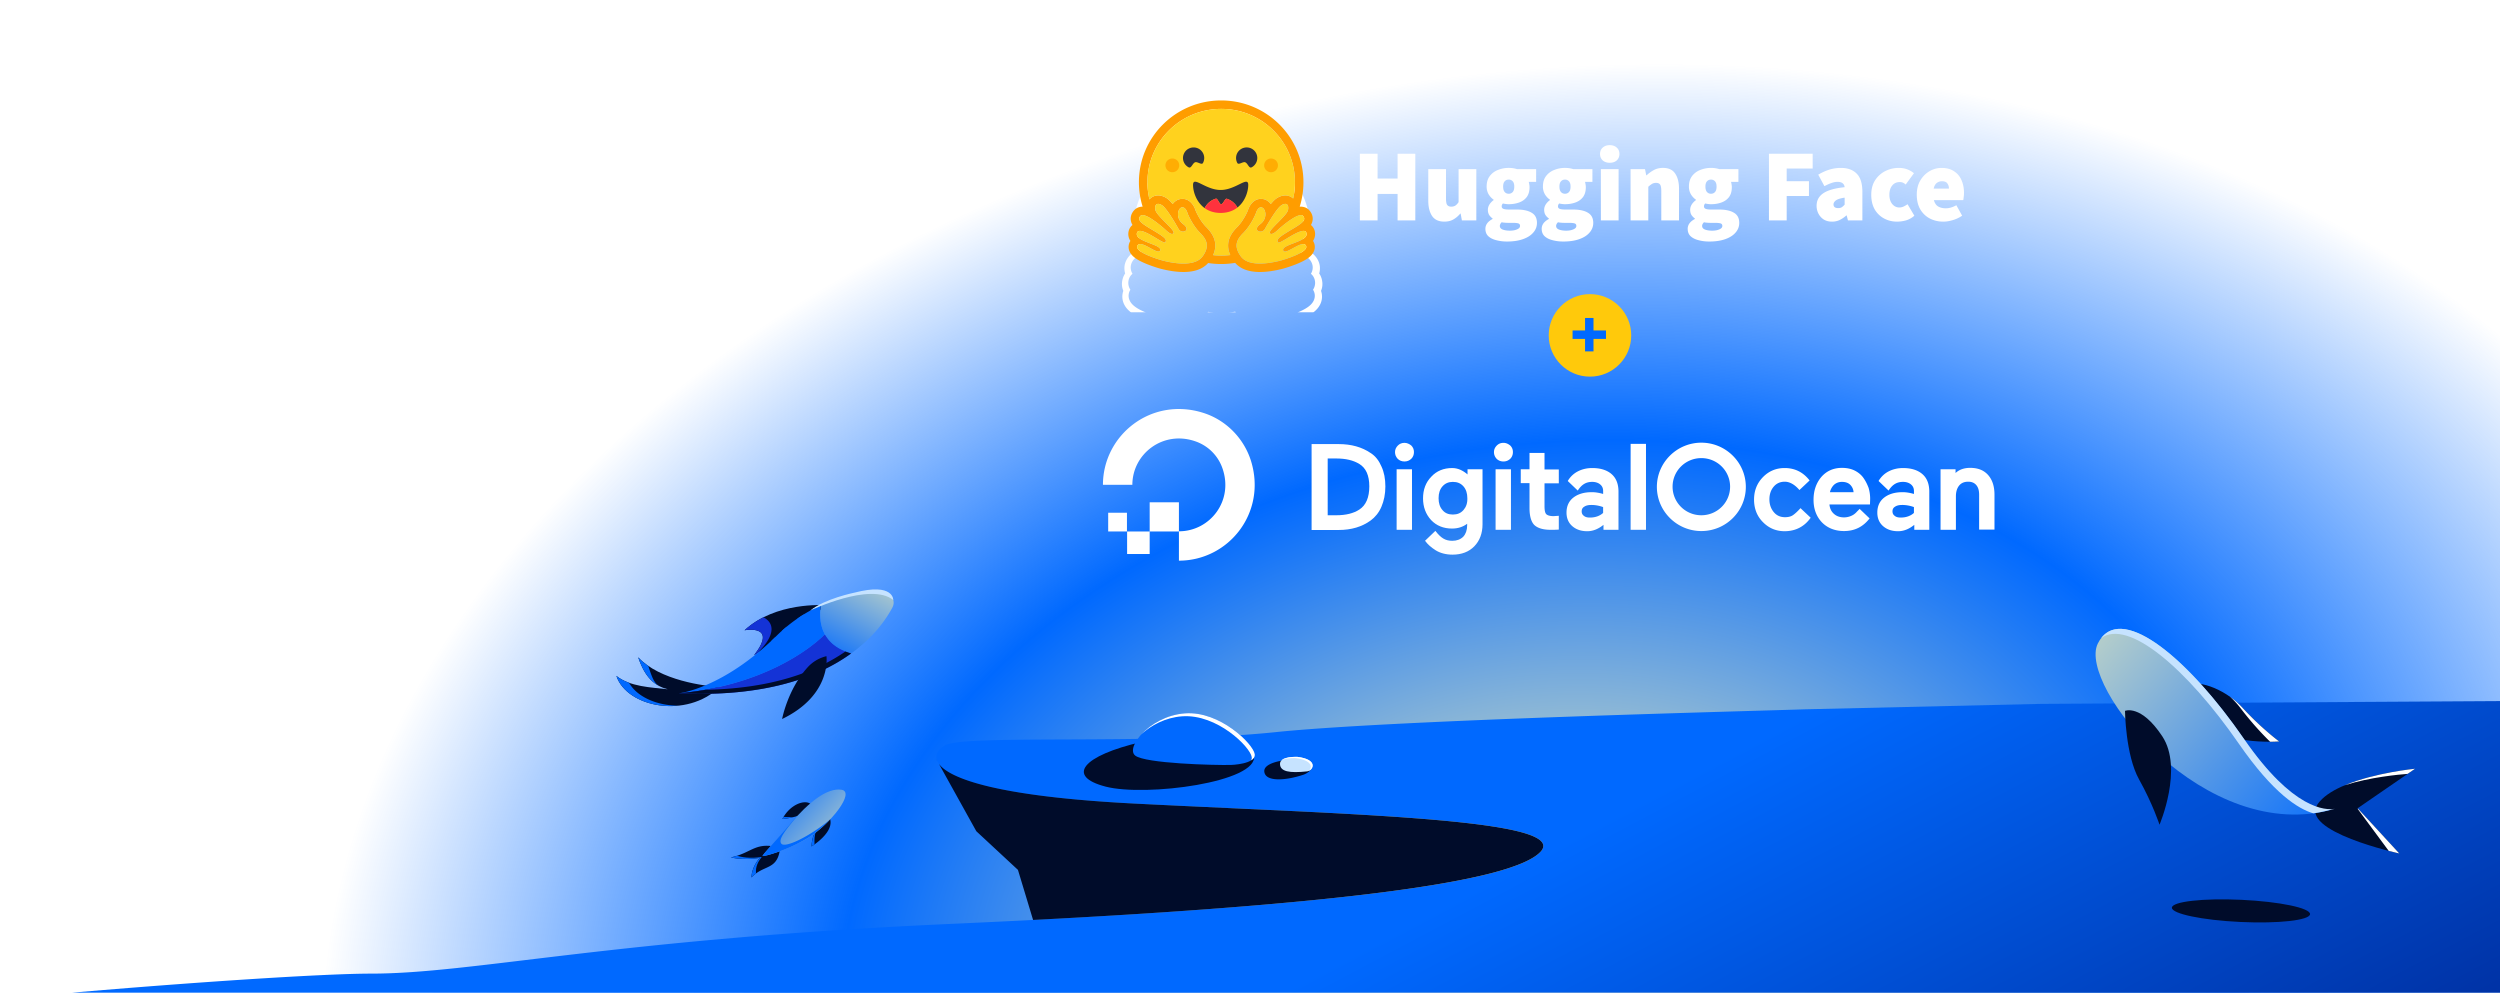 <?xml version="1.0" encoding="utf-8"?>
<svg xmlns="http://www.w3.org/2000/svg" fill="none" height="216" width="544">
  <g clip-path="url(#a)">
    <path d="M0-2h544v218H0z" fill="url(#b)"/>
    <path clip-rule="evenodd" d="M256.533 122v-6.39c6.794 0 12.017-6.704 9.425-13.838a9.49 9.49 0 0 0-5.694-5.685c-7.147-2.587-13.863 2.666-13.863 9.409H240c0-10.78 10.446-19.21 21.756-15.681 4.948 1.529 8.876 5.488 10.446 10.428 3.535 11.329-4.869 21.757-15.669 21.757" fill="#fff" fill-rule="evenodd"/>
    <path clip-rule="evenodd" d="M256.532 115.649h-6.362v-6.35h6.362zm-6.363 4.903h-4.909v-4.901h4.909z" fill="#fff" fill-rule="evenodd"/>
    <path clip-rule="evenodd" d="M245.264 115.652h-4.123v-4.077h4.084v4.077zm52.967-17.087c-1.866-1.275-4.198-1.931-6.919-1.931h-5.908v18.691h5.908c2.721 0 5.053-.695 6.919-2.047 1.011-.734 1.827-1.738 2.371-3.012s.855-2.742.855-4.403-.272-3.128-.855-4.364c-.544-1.274-1.322-2.278-2.371-2.934m-9.364 1.199h1.865c2.06 0 3.771.386 5.053 1.197 1.439.849 2.177 2.51 2.177 4.866 0 2.433-.738 4.132-2.177 5.059-1.243.811-2.915 1.235-5.014 1.235h-1.865V99.764zm16.748-3.4c-.583 0-1.049.193-1.438.579-.388.386-.622.85-.622 1.429s.195 1.043.583 1.467c.389.387.894.58 1.477.58s1.05-.193 1.477-.58c.389-.386.583-.888.583-1.467s-.194-1.043-.583-1.429c-.427-.347-.932-.58-1.477-.58" fill="#fff" fill-rule="evenodd"/>
    <path d="M303.906 102.116h3.343v13.169h-3.343z" fill="#fff"/>
    <path clip-rule="evenodd" d="M319.332 103.237c-1.01-.889-2.137-1.391-3.342-1.391-1.827 0-3.382.618-4.548 1.893-1.205 1.235-1.788 2.819-1.788 4.711 0 1.854.583 3.437 1.749 4.711 1.166 1.236 2.721 1.854 4.548 1.854 1.283 0 2.371-.348 3.304-1.043v.309c0 1.082-.311 1.931-.855 2.51-.583.58-1.4.889-2.371.889-1.555 0-2.488-.618-3.693-2.163l-2.254 2.163.077.077q.759 1.042 2.216 1.969c.972.618 2.254.966 3.692.966 1.983 0 3.576-.618 4.742-1.815 1.167-1.197 1.788-2.819 1.788-4.789v-11.971h-3.265zm-.893 7.763c-.583.656-1.322.965-2.293.965s-1.711-.309-2.255-.965c-.583-.657-.855-1.506-.855-2.588 0-1.081.272-1.931.855-2.587s1.322-.966 2.255-.966c.971 0 1.71.309 2.293.966.583.656.855 1.545.855 2.587.039 1.082-.272 1.931-.855 2.588" fill="#fff" fill-rule="evenodd"/>
    <path d="M325.439 102.116h3.343v13.169h-3.343z" fill="#fff"/>
    <path clip-rule="evenodd" d="M327.148 96.364c-.583 0-1.049.193-1.438.579-.388.386-.622.85-.622 1.429s.195 1.043.583 1.467c.389.387.894.58 1.477.58s1.05-.193 1.478-.58c.388-.386.583-.888.583-1.467s-.195-1.043-.583-1.429c-.428-.347-.894-.58-1.478-.58m8.939 2.2h-3.265v3.553h-1.905v3.012h1.905v5.445c0 1.7.35 2.935 1.01 3.63.7.696 1.905 1.082 3.576 1.082.544 0 1.089 0 1.633-.039h.155v-3.012l-1.127.077c-.777 0-1.322-.154-1.594-.425-.272-.27-.388-.849-.388-1.737v-4.982h3.109v-3.012h-3.109zm18.737-1.97h3.343v18.691h-3.343zm36.963 13.981c-.583.656-1.205 1.236-1.671 1.545s-1.05.424-1.71.424c-.972 0-1.788-.347-2.41-1.081s-.972-1.66-.972-2.78q0-1.68.933-2.781c.622-.734 1.438-1.081 2.41-1.081 1.088 0 2.215.656 3.187 1.815l2.216-2.085c-1.438-1.854-3.265-2.704-5.442-2.704-1.827 0-3.42.657-4.703 1.97s-1.944 2.935-1.944 4.904c0 1.97.661 3.63 1.944 4.905 1.283 1.313 2.876 1.969 4.703 1.969 2.41 0 4.353-1.042 5.675-2.935zm13.683-6.601c-.466-.657-1.127-1.197-1.904-1.584-.778-.386-1.711-.579-2.76-.579-1.866 0-3.382.695-4.509 2.008-1.127 1.352-1.671 3.012-1.671 4.943 0 2.008.622 3.63 1.826 4.905 1.205 1.235 2.838 1.892 4.82 1.892q3.382 0 5.481-2.665l.078-.077-2.177-2.085c-.194.231-.505.502-.739.772-.311.309-.622.541-.971.695a3.9 3.9 0 0 1-1.672.386c-.933 0-1.671-.27-2.254-.811-.544-.502-.855-1.158-.933-2.008h8.823l.039-1.197q0-1.273-.35-2.433c-.311-.811-.66-1.506-1.127-2.162m-7.269 3.088a3.34 3.34 0 0 1 .855-1.545c.467-.425 1.05-.657 1.749-.657q1.225 0 1.866.696c.389.424.622.926.661 1.544h-5.131zm20.059-3.94c-1.01-.85-2.41-1.275-4.159-1.275-1.127 0-2.138.232-3.07.695a5.4 5.4 0 0 0-2.255 2.124l.039.039 2.138 2.047c.894-1.39 1.866-1.893 3.148-1.893.7 0 1.283.194 1.71.541s.661.811.661 1.429v.656c-.816-.231-1.632-.386-2.449-.386-1.671 0-2.992.386-4.003 1.159-1.011.772-1.516 1.892-1.516 3.282 0 1.236.428 2.24 1.283 2.974s1.943 1.081 3.226 1.081 2.449-.502 3.537-1.39v1.081h3.265v-8.457c-.039-1.622-.544-2.858-1.555-3.707m-5.91 7.144c.388-.27.894-.386 1.593-.386a7.5 7.5 0 0 1 2.527.463v1.275c-.739.656-1.711 1.004-2.877 1.004-.583 0-1.01-.116-1.321-.387-.311-.231-.467-.54-.467-.965s.156-.772.545-1.004m20.251-6.914c-.933-1.043-2.216-1.545-3.887-1.545-1.322 0-2.41.386-3.187 1.12v-.811h-3.265v13.169h3.342v-7.261c0-1.004.233-1.776.7-2.355s1.127-.85 1.982-.85c.739 0 1.322.232 1.749.734s.622 1.197.622 2.085v7.608H434v-7.608q0-2.723-1.399-4.286m-81.971-.23c-1.011-.85-2.41-1.275-4.159-1.275-1.128 0-2.138.232-3.071.695a5.4 5.4 0 0 0-2.254 2.124l.038.039 2.138 2.047c.894-1.39 1.866-1.893 3.149-1.893.699 0 1.282.194 1.71.541s.661.811.661 1.429v.656c-.817-.231-1.633-.386-2.449-.386-1.671 0-2.993.386-4.004 1.159-1.01.772-1.516 1.892-1.516 3.282 0 1.236.428 2.24 1.283 2.974s1.944 1.081 3.226 1.081 2.449-.502 3.537-1.39v1.081h3.265v-8.457c-.039-1.622-.544-2.858-1.554-3.707m-5.911 7.144c.389-.27.894-.386 1.594-.386.816 0 1.671.154 2.526.463v1.275c-.738.656-1.71 1.004-2.876 1.004-.583 0-1.011-.116-1.322-.387-.311-.231-.466-.54-.466-.965s.155-.772.544-1.004m25.497 5.29c-5.325 0-9.679-4.325-9.679-9.616s4.354-9.615 9.679-9.615 9.678 4.325 9.678 9.615c0 5.291-4.314 9.616-9.678 9.616m-.003-15.872c-3.459 0-6.258 2.781-6.258 6.218s2.799 6.217 6.258 6.217 6.258-2.78 6.258-6.217-2.798-6.218-6.258-6.218" fill="#fff" fill-rule="evenodd"/>
    <g clip-path="url(#c)">
      <path d="M295.902 47.957V33.455h3.859v5.4h4.353v-5.4h3.858v14.502h-3.858v-5.756h-4.353v5.756zm18.389.268q-1.84 0-2.669-1.227-.83-1.25-.83-3.325v-6.871h3.858v6.38q0 1.072.269 1.428.292.357.853.357.538 0 .898-.223.358-.222.718-.758v-7.184h3.859v11.155h-3.142l-.269-1.472h-.09q-.672.803-1.502 1.271-.808.47-1.953.469m13.645 4.328a9 9 0 0 1-2.357-.29q-1.076-.269-1.727-.87-.628-.602-.628-1.607 0-1.316 1.571-2.141v-.09a3.3 3.3 0 0 1-.741-.758q-.292-.469-.292-1.16 0-.58.337-1.138.359-.558.92-.96v-.089q-.606-.401-1.077-1.138a3.3 3.3 0 0 1-.449-1.718q0-1.383.673-2.275a4.03 4.03 0 0 1 1.795-1.339 6.2 6.2 0 0 1 2.334-.446q.986 0 1.794.268h4.174v2.766h-1.616q.067.201.112.513.068.312.068.647 0 1.317-.606 2.142-.606.804-1.638 1.183-1.032.38-2.288.379-.561 0-1.257-.156a.84.84 0 0 0-.269.647q0 .357.359.513.381.156 1.211.156h1.683q2.11 0 3.253.692 1.167.669 1.167 2.208 0 1.206-.807 2.12-.786.915-2.244 1.428-1.46.513-3.455.513m.359-10.397q.537 0 .875-.38.336-.378.336-1.182 0-.78-.336-1.137a1.12 1.12 0 0 0-.875-.38q-.539 0-.875.38-.337.357-.337 1.137 0 .804.337 1.183.336.38.875.38m.269 8.032q.942 0 1.57-.29.628-.268.628-.736 0-.447-.404-.558-.38-.111-1.099-.112h-.875q-.673 0-1.032-.044a3 3 0 0 1-.583-.09q-.404.402-.404.804 0 .535.605.78.63.246 1.594.246m11.619 2.365a9 9 0 0 1-2.355-.29q-1.078-.269-1.728-.87-.628-.602-.628-1.607 0-1.316 1.57-2.141v-.09a3.2 3.2 0 0 1-.74-.758q-.291-.469-.292-1.16 0-.58.337-1.138.359-.558.92-.96v-.089q-.606-.401-1.077-1.138a3.3 3.3 0 0 1-.449-1.718q0-1.383.673-2.275a4.03 4.03 0 0 1 1.795-1.339 6.1 6.1 0 0 1 2.333-.446q.988 0 1.795.268h4.173v2.766h-1.615q.067.201.112.513.067.312.067.647 0 1.317-.605 2.142-.606.804-1.638 1.183-1.032.38-2.289.379-.56 0-1.256-.156a.83.83 0 0 0-.269.647q0 .357.359.513.381.156 1.211.156h1.683q2.109 0 3.253.692 1.167.669 1.167 2.208 0 1.206-.808 2.12-.785.915-2.243 1.428t-3.456.513m.359-10.397q.539 0 .875-.38.337-.378.337-1.182 0-.78-.337-1.137a1.12 1.12 0 0 0-.875-.38q-.538 0-.875.38-.336.357-.336 1.137 0 .804.336 1.183.337.38.875.38m.269 8.032q.943 0 1.571-.29.629-.268.629-.736 0-.447-.405-.558-.38-.111-1.099-.112h-.875q-.673 0-1.032-.044a3 3 0 0 1-.583-.09q-.404.402-.404.804 0 .535.606.78.628.246 1.592.246m7.537-2.231V36.802h3.859v11.155zm1.93-12.539q-.942 0-1.526-.513-.584-.535-.584-1.405t.584-1.384q.584-.535 1.526-.535t1.525.535q.583.514.583 1.384t-.583 1.405q-.582.513-1.525.513m4.534 12.539V36.802h3.141l.269 1.338h.089a7.2 7.2 0 0 1 1.526-1.115q.876-.492 2.02-.491 1.861 0 2.67 1.25.83 1.227.83 3.301v6.872h-3.86v-6.38q0-1.072-.269-1.429-.268-.357-.853-.357-.537 0-.897.224a6 6 0 0 0-.807.624v7.318zm17.141 4.596a9 9 0 0 1-2.355-.29q-1.077-.269-1.728-.87-.628-.602-.628-1.607 0-1.316 1.57-2.141v-.09a3.3 3.3 0 0 1-.74-.758q-.291-.469-.291-1.16 0-.58.336-1.138.36-.558.92-.96v-.089q-.606-.401-1.077-1.138a3.3 3.3 0 0 1-.449-1.718q0-1.383.673-2.275a4.03 4.03 0 0 1 1.795-1.339 6.2 6.2 0 0 1 2.334-.446q.987 0 1.795.268h4.172v2.766h-1.615q.067.201.112.513.068.312.068.647 0 1.317-.606 2.142-.606.804-1.638 1.183-1.032.38-2.288.379-.562 0-1.257-.156a.84.84 0 0 0-.269.647q0 .357.359.513.381.156 1.212.156h1.682q2.11 0 3.253.692 1.168.669 1.167 2.208 0 1.206-.808 2.12-.785.915-2.243 1.428-1.459.513-3.456.513m.36-10.397q.538 0 .875-.38.336-.378.336-1.182 0-.78-.336-1.137a1.12 1.12 0 0 0-.875-.38q-.54 0-.875.38-.337.357-.337 1.137 0 .804.337 1.183.335.38.875.38m.269 8.032q.942 0 1.57-.29.628-.268.628-.736 0-.447-.403-.558-.382-.111-1.1-.112h-.875q-.674 0-1.032-.044a3 3 0 0 1-.583-.09q-.405.402-.404.804 0 .535.606.78.627.246 1.593.246m12.342-2.231V33.455h9.513v3.213h-5.654v2.766h4.846v3.213h-4.846v5.31zm13.733.268q-1.054 0-1.818-.469a3.36 3.36 0 0 1-1.144-1.271 3.64 3.64 0 0 1-.403-1.696q0-1.74 1.436-2.722 1.435-1.004 4.666-1.339-.134-1.16-1.57-1.16-.606 0-1.279.246-.673.222-1.548.691l-1.347-2.498q1.19-.714 2.401-1.094a8.6 8.6 0 0 1 2.535-.38q2.2 0 3.433 1.25 1.234 1.228 1.234 3.972v6.202h-3.14l-.27-1.071h-.09a6.4 6.4 0 0 1-1.436.982 3.8 3.8 0 0 1-1.66.357m1.346-2.945q.471 0 .785-.201.315-.224.606-.558v-1.517q-1.368.201-1.907.602-.516.402-.516.87 0 .804 1.032.804m12.837 2.945q-1.594 0-2.872-.692a5.2 5.2 0 0 1-2.042-1.986q-.74-1.316-.74-3.168t.83-3.145a5.64 5.64 0 0 1 2.221-2.009 6.5 6.5 0 0 1 2.962-.691q1.01 0 1.817.312a4.9 4.9 0 0 1 1.458.848l-1.794 2.454q-.36-.312-.651-.424a1.7 1.7 0 0 0-.606-.111q-1.077 0-1.683.758-.606.736-.606 2.008t.629 2.03q.628.737 1.526.737.47 0 .919-.201.462-.217.875-.513l1.481 2.499a4.7 4.7 0 0 1-1.839 1.026 7.4 7.4 0 0 1-1.885.268m10.038 0q-1.638 0-2.962-.692a5.2 5.2 0 0 1-2.064-1.986q-.763-1.316-.763-3.168 0-1.806.763-3.1.786-1.318 2.019-2.031a5.1 5.1 0 0 1 2.603-.714q1.66 0 2.737.736a4.2 4.2 0 0 1 1.615 1.941q.54 1.227.539 2.722 0 .49-.067.96-.045.446-.09.647h-6.395q.27 1.003.966 1.405.695.38 1.637.38 1.078 0 2.289-.67l1.257 2.276a7 7 0 0 1-2.02.959q-1.122.335-2.064.335m-2.109-7.184h3.321q0-.647-.337-1.116-.314-.49-1.189-.49-.628 0-1.122.379-.494.378-.673 1.227" fill="#fff"/>
      <g filter="url(#d)">
        <path d="M287.607 50.082a4 4 0 0 0-.545-1.198 5 5 0 0 0 .12-.588c.175-1.259-.263-2.411-1.09-3.303a3.8 3.8 0 0 0-1.437-1.006 19 19 0 0 0 .282-7.254 19.2 19.2 0 0 0-1.293-4.545 19.4 19.4 0 0 0-4.805-6.73q-.34-.31-.702-.602a17 17 0 0 0-.725-.57 19.28 19.28 0 0 0-11.538-3.807c-10.652 0-19.285 8.586-19.285 19.177a19 19 0 0 0 .512 4.386 3.8 3.8 0 0 0-1.302.95c-.827.892-1.266 2.04-1.09 3.299q.039.3.12.592a4 4 0 0 0-.545 1.2c-.255.96-.171 1.826.152 2.585a3.8 3.8 0 0 0 .194 2.967c.333.671.809 1.19 1.395 1.654.697.551 1.57 1.02 2.624 1.469 1.256.533 2.79 1.033 3.487 1.217 1.802.464 3.529.758 5.28.772 2.494.023 4.642-.56 6.18-2.053q1.135.138 2.278.138a20 20 0 0 0 2.405-.15c1.534 1.502 3.691 2.09 6.194 2.066 1.751-.013 3.478-.307 5.275-.772.702-.184 2.235-.684 3.492-1.217 1.054-.45 1.927-.919 2.629-1.47.582-.463 1.057-.982 1.39-1.653a3.8 3.8 0 0 0 .199-2.967c.32-.759.403-1.627.149-2.587m-1.787 2.522c.353.668.376 1.422.064 2.125-.474 1.066-1.65 1.904-3.935 2.805a30 30 0 0 1-2.733.922c-1.879.485-3.579.73-5.05.73-2.436 0-4.249-.668-5.398-1.988-1.944.33-3.93.34-5.877.033-1.151 1.299-2.954 1.956-5.369 1.956-1.472 0-3.171-.246-5.05-.73-.012-.004-1.312-.362-2.733-.923-2.285-.9-3.462-1.74-3.935-2.805a2.38 2.38 0 0 1 .169-2.306 2.7 2.7 0 0 1-.365-2.178c.14-.531.431-.973.825-1.29a2.7 2.7 0 0 1-.366-1.016c-.114-.782.147-1.564.735-2.2.457-.496 1.104-.769 1.82-.769h.019a17.7 17.7 0 0 1-.812-5.314c0-9.83 8.014-17.8 17.9-17.8 9.887 0 17.9 7.97 17.9 17.8a17.7 17.7 0 0 1-.817 5.328q.13-.013.254-.013c.716 0 1.363.273 1.82.768.587.636.849 1.418.735 2.2a2.7 2.7 0 0 1-.366 1.016c.394.317.685.76.825 1.29a2.7 2.7 0 0 1-.366 2.178q.057.087.106.181" fill="#fff"/>
      </g>
      <path d="M285.714 52.423a2.7 2.7 0 0 0 .366-2.178 2.44 2.44 0 0 0-.825-1.29c.19-.31.314-.656.366-1.016.114-.782-.147-1.563-.735-2.2-.457-.495-1.104-.768-1.82-.768q-.125 0-.254.013a17.7 17.7 0 0 0 .816-5.328c0-9.83-8.014-17.8-17.899-17.8s-17.901 7.97-17.901 17.8a17.7 17.7 0 0 0 .812 5.314h-.019c-.716 0-1.362.273-1.82.769-.587.636-.848 1.418-.735 2.2.052.36.177.705.367 1.015-.395.318-.685.76-.826 1.291a2.7 2.7 0 0 0 .367 2.178 2.38 2.38 0 0 0-.17 2.306c.474 1.066 1.65 1.905 3.935 2.806 1.421.56 2.722.918 2.733.922 1.879.484 3.579.73 5.05.73 2.416 0 4.218-.657 5.369-1.955 1.948.307 3.933.296 5.877-.033 1.15 1.32 2.962 1.988 5.399 1.988 1.471 0 3.17-.246 5.049-.73.012-.004 1.312-.362 2.733-.922 2.285-.901 3.462-1.74 3.935-2.805a2.38 2.38 0 0 0-.17-2.307M262.067 55.2q-.149.26-.318.505a3.2 3.2 0 0 1-1.143 1.01c-.869.47-1.968.636-3.085.636-1.763 0-3.572-.411-4.585-.673-.05-.012-6.213-1.743-5.433-3.217.131-.248.347-.347.619-.347 1.099 0 3.099 1.627 3.959 1.627.192 0 .328-.081.383-.28.366-1.306-5.569-1.856-5.069-3.748.088-.335.327-.47.664-.47 1.452 0 4.712 2.54 5.394 2.54q.08 0 .11-.048l.009-.014c.32-.526.137-.908-2.056-2.243l-.21-.128c-2.413-1.452-4.106-2.325-3.143-3.368.111-.12.268-.174.458-.174.227 0 .501.076.802.202 1.274.534 3.04 1.991 3.778 2.627.218.188.346.303.346.303s.934.966 1.499.966c.13 0 .24-.05.315-.177.4-.671-3.72-3.776-3.953-5.057-.157-.868.111-1.308.607-1.308.235 0 .523.1.84.3.985.622 2.887 3.871 3.583 5.135.233.424.632.603.991.603.712 0 1.269-.704.065-1.599-1.809-1.346-1.174-3.547-.311-3.682a1 1 0 0 1 .111-.01c.786 0 1.132 1.347 1.132 1.347s1.015 2.535 2.76 4.268c1.582 1.573 1.803 2.864.881 4.474m5.64.297-.09.011-.154.018-.244.023-.08.008-.072.006-.103.008-.114.008-.114.008-.025.001-.089.005-.038.002-.106.005-.123.006-.112.003-.074.002h-.038l-.07.002h-.037l-.069.001-.095.001h-.133q-.155 0-.311-.003l-.084-.002-.071-.002-.089-.002-.11-.004-.1-.005h-.026l-.094-.006-.079-.004-.061-.004-.231-.016-.08-.006-.102-.009-.119-.01-.199-.021h-.003c.968-2.147.479-4.153-1.477-6.096-1.283-1.274-2.136-3.155-2.313-3.568-.359-1.223-1.307-2.582-2.882-2.582q-.201 0-.398.031c-.69.108-1.294.503-1.724 1.098-.465-.576-.917-1.033-1.326-1.291-.616-.389-1.231-.586-1.83-.586-.748 0-1.417.306-1.883.86l-.011.014-.027-.11-.001-.005a16 16 0 0 1-.223-1.14l-.001-.007-.013-.087-.021-.14-.016-.117-.015-.117-.015-.117-.013-.111-.001-.01a18 18 0 0 1-.049-.513l-.008-.1-.007-.1-.007-.11-.006-.12-.006-.12-.004-.103-.002-.032-.003-.096-.002-.082-.002-.098-.002-.103-.001-.103v-.103c0-8.815 7.187-15.961 16.052-15.961s16.052 7.145 16.052 15.96v.207l-.002.103-.002.085-.002.075q0 .05-.003.097v.003l-.009.21-.001.023-.005.104-.006.083q-.017.294-.046.588v.002l-.011.11-.028.256-.011.086-.013.1-.015.11-.018.124-.015.096-.017.11-.019.109q-.011.054-.019.109a16 16 0 0 1-.153.754 2.42 2.42 0 0 0-1.71-.674c-.599 0-1.214.197-1.831.585-.409.258-.86.716-1.326 1.291-.431-.594-1.034-.99-1.723-1.097a3 3 0 0 0-.398-.032c-1.576 0-2.524 1.36-2.882 2.582-.178.413-1.032 2.294-2.316 3.57-1.954 1.938-2.447 3.934-1.495 6.072m16.572-4.298-.007.019-.013.036-.024.053a1.1 1.1 0 0 1-.186.27q-.014.017-.03.032l-.047.048c-.285.282-.72.528-1.211.754l-.169.075-.057.025-.115.05-.117.048-.118.049c-.277.113-.56.22-.836.327l-.118.046-.117.045-.23.09-.112.046-.111.045-.054.022-.107.045c-.813.347-1.397.7-1.275 1.138l.012.035a.4.4 0 0 0 .082.14c.145.15.408.126.739.008l.082-.031.057-.023.029-.012q.115-.048.238-.106l.062-.03c.406-.197.865-.462 1.321-.704l.209-.11a10 10 0 0 1 .345-.17c.432-.201.838-.344 1.164-.344.153 0 .288.031.401.103l.019.012q.086.061.147.145l.027.042.025.044c.162.304.027.62-.289.929-.303.296-.775.587-1.311.856l-.119.06c-1.596.779-3.684 1.365-3.713 1.373-.557.143-1.353.332-2.249.473l-.133.02-.022.003q-.305.045-.611.08l-.019.002q-.56.065-1.135.086h-.006q-.206.007-.411.007h-.158q-.315-.004-.627-.028l-.015-.001-.224-.021a8 8 0 0 1-.383-.05l-.153-.026-.07-.013-.005-.001a6 6 0 0 1-.22-.046l-.126-.03-.025-.007-.061-.016-.012-.003-.065-.018-.071-.021-.009-.003-.061-.018-.07-.022-.057-.02-.041-.014-.12-.044-.038-.014-.031-.013q-.09-.036-.179-.075l-.039-.019-.007-.003-.042-.019-.081-.04-.008-.004-.039-.02a3 3 0 0 1-.204-.115l-.036-.023-.054-.034-.048-.032-.051-.035-.03-.02a3 3 0 0 1-.144-.11l-.107-.088-.001-.002-.1-.09-.002-.002-.05-.049-.048-.05-.093-.1-.005-.007a3 3 0 0 1-.214-.276l-.027-.04-.051-.076-.05-.076-.072-.113-.05-.081-.04-.07-.022-.037-.022-.04-.012-.02-.008-.014-.041-.077-.019-.033-.019-.036-.019-.036-.037-.073-.017-.036-.036-.077-.014-.031-.046-.107-.029-.071a4 4 0 0 1-.077-.21l-.02-.064a3.3 3.3 0 0 1-.114-.52 3 3 0 0 1-.019-.202l-.001-.034-.002-.067c-.012-.9.447-1.765 1.426-2.738 1.744-1.733 2.759-4.268 2.759-4.268s.027-.107.084-.26a4 4 0 0 1 .137-.318l.008-.016a3 3 0 0 1 .146-.25 2 2 0 0 1 .183-.229.9.9 0 0 1 .347-.234l.017-.005.072-.02h.006l.084-.011h.002l.045-.002q.055 0 .111.009a.76.76 0 0 1 .436.261l.017.02q.064.075.114.156.039.062.072.129l.027.054.012.029.025.057q.066.17.102.349a2.3 2.3 0 0 1 .045.563l-.004.068a2.5 2.5 0 0 1-.163.73l-.028.071a2.6 2.6 0 0 1-.269.486l-.024.035q-.14.195-.311.364a3.4 3.4 0 0 1-.36.31 3 3 0 0 0-.358.31c-.318.333-.393.625-.321.848a.5.5 0 0 0 .132.213l.011.012.036.032.013.01a.7.7 0 0 0 .128.079 1 1 0 0 0 .146.055l.014.004.019.005.016.004.018.004.017.004.017.002.038.006.012.002.022.002.013.001.023.002h.013l.023.001h.095l.024-.002.029-.003.028-.003.019-.003a1.1 1.1 0 0 0 .444-.17q.072-.047.137-.105l.03-.029.014-.014a1.2 1.2 0 0 0 .203-.273q.621-1.123 1.303-2.214l.062-.099.063-.1.095-.148.032-.05.063-.099.258-.39.065-.096q.194-.288.387-.554l.064-.087q.209-.286.434-.56l.06-.071.03-.036.059-.067.029-.033.057-.064.028-.03.084-.089.055-.055a2.2 2.2 0 0 1 .354-.292l.029-.019.03-.019.058-.034c.501-.282.916-.303 1.154-.066.145.144.224.382.22.714l-.001.044v.017l-.002.045q-.001.028-.005.057l-.004.05-.002.014-.005.045-.002.013-.009.06-.009.055-.005.031-.021.09a1.5 1.5 0 0 1-.092.226 3 3 0 0 1-.122.214l-.023.037-.076.114a5 5 0 0 1-.209.28l-.033.042q-.14.174-.287.34l-.078.088-.039.045q-.08.09-.163.178l-.042.046-.085.09-.086.091-.087.091-.088.092-.089.092-.18.184c-.859.876-1.764 1.75-2.07 2.294l-.056.109a.46.46 0 0 0-.049.252.2.2 0 0 0 .024.064q.026.045.062.081.017.017.036.03a.36.36 0 0 0 .216.066h.024l.025-.002.025-.002.021-.004h.008l.019-.005h.005l.021-.005.007-.002.022-.006.027-.008.052-.017q.058-.021.113-.047l.028-.013.028-.014q.056-.029.11-.06.045-.026.088-.054l.029-.019.028-.019.028-.019.015-.01.04-.028q.057-.04.11-.08l.003-.002.057-.044a7 7 0 0 0 .218-.18l.045-.04.004-.004.023-.02.144-.132.016-.016.04-.038.024-.023.009-.008.002-.002.041-.041.001-.002.008-.006.009-.009.003-.002.008-.008.043-.037.024-.022.038-.034.029-.025.016-.014.03-.026.045-.04.023-.02q.14-.121.333-.284l.053-.044.087-.073.089-.074.374-.305.088-.069.227-.179.095-.072a21 21 0 0 1 .796-.587l.082-.057.171-.116.051-.035q.153-.102.308-.2l.052-.032.051-.032.152-.092.051-.03.101-.06.1-.056.019-.01.079-.044.098-.05.049-.026.047-.024a5 5 0 0 1 .463-.201l.087-.03q.039-.014.076-.025l.008-.002.039-.012h.004q.04-.012.08-.021h.002q.06-.015.116-.024l.038-.006a1.4 1.4 0 0 1 .181-.014h.017q.036 0 .07.004l.031.003h.004q.015.001.03.005l.03.006h.004l.029.007a.5.5 0 0 1 .216.12l.006.005.011.01.01.011q.129.135.209.302l.008.019a.68.68 0 0 1 .02.505q-.027.078-.066.152l-.017.031q-.1.166-.233.306l-.019.02a3 3 0 0 1-.13.128l-.043.04-.023.02-.142.12-.026.02-.104.082a9 9 0 0 1-.615.43q-.225.148-.456.289l-.134.082c-.416.255-.878.527-1.371.824l-.127.077q-.21.126-.396.242l-.062.04-.118.075-.137.087-.098.063-.063.041-.092.06-.029.02q-.048.03-.092.061l-.048.033-.057.04-.053.036q-.125.087-.246.177l-.029.022-.092.071-.039.031a4 4 0 0 0-.179.15l-.027.025-.043.04-.029.029-.014.013q-.046.045-.089.093l-.014.016q-.046.053-.082.104l-.01.015a1 1 0 0 0-.073.126l-.007.016-.005.01-.003.01-.005.013-.006.018-.02.078-.002.014-.001.013-.001.012v.066l.001.017.001.01.002.017.004.023v.001l.005.022.006.023.027.076.007.017.035.07.013.025.014.024.015.024.009.01.004.006.006.005.005.004.012.007.014.006.015.004c.122.028.374-.073.707-.248l.06-.032.101-.055.05-.027.108-.061.067-.038c.442-.252.969-.577 1.514-.894q.076-.045.153-.088l.103-.066.154-.087a17 17 0 0 1 .665-.356l.101-.051.199-.096q.189-.09.384-.17l.071-.03.009-.002c.375-.148.716-.24.992-.24q.09 0 .178.014h.002l.053.012h.003a.5.5 0 0 1 .131.048.53.53 0 0 1 .257.28 1 1 0 0 1 .041.116.83.83 0 0 1-.013.486" fill="#FF9D00"/>
      <path clip-rule="evenodd" d="M281.78 39.759v-.104c0-8.815-7.184-15.96-16.049-15.96s-16.052 7.146-16.052 15.96v.104l.001.103.001.075.001.028.001.037.001.06.002.083.003.096.001.032.005.1v.004l.005.116v.003l.007.12.007.11.001.006.006.094.001.009.007.09v.007l.005.052q.018.228.044.455l.001.01.013.11.014.118.052.374.001.006q.024.158.052.316.078.459.185.912l.001.005.007.028.019.082.012-.015a2.42 2.42 0 0 1 1.882-.859c.6 0 1.215.197 1.831.586.409.258.861.715 1.326 1.29.43-.594 1.033-.989 1.723-1.097q.198-.03.398-.031c1.575 0 2.524 1.36 2.882 2.581.177.414 1.031 2.295 2.318 3.567 1.956 1.944 2.445 3.949 1.477 6.096h.003l.318.031.014.002.088.007.08.006.231.017.061.003.049.003.03.002.094.005h.026l.1.005.11.004.089.003h.015l.056.002h.02q.188.005.375.005h.133l.095-.002h.106l.032-.001.038-.001h.038l.074-.002.112-.004.123-.005.106-.005.038-.003.056-.003.033-.002.025-.001.114-.008.114-.008.103-.008.072-.006.08-.007.398-.042.09-.01c-.953-2.139-.459-4.135 1.489-6.07 1.284-1.277 2.137-3.158 2.315-3.571.359-1.223 1.307-2.582 2.882-2.582q.2 0 .398.032c.689.107 1.293.503 1.724 1.097.465-.575.917-1.033 1.326-1.29.616-.39 1.231-.586 1.83-.586.66 0 1.258.238 1.71.674l.072-.33.041-.208a11 11 0 0 0 .078-.434l.002-.014.015-.096.015-.096v-.002l.018-.121.012-.093.003-.017.013-.101.011-.086.019-.17.007-.067.003-.019.011-.113.008-.087q.027-.292.043-.583v-.001l.006-.104.001-.023.004-.098.004-.111v-.003l.001-.028.002-.069.001-.01.001-.065.001-.02.001-.065.001-.019.001-.084zm-20.03 15.945c1.271-1.854 1.181-3.246-.563-4.979-1.745-1.733-2.76-4.268-2.76-4.268s-.379-1.473-1.243-1.337c-.864.135-1.498 2.335.311 3.682s-.36 2.26-1.056.996-2.598-4.513-3.584-5.135c-.985-.621-1.679-.273-1.446 1.008.115.636 1.189 1.721 2.191 2.735 1.018 1.029 1.963 1.984 1.761 2.322-.401.672-1.813-.789-1.813-.789s-4.422-4-5.384-2.958c-.888.961.481 1.778 2.589 3.037l.554.331c2.412 1.453 2.6 1.836 2.257 2.385-.126.203-.934-.279-1.927-.872-1.693-1.01-3.926-2.344-4.242-1.15-.273 1.032 1.37 1.665 2.86 2.239 1.241.478 2.376.915 2.21 1.508-.174.616-1.112.103-2.137-.458-1.151-.63-2.413-1.32-2.825-.542-.78 1.472 5.382 3.206 5.432 3.218 1.991.514 7.047 1.602 8.815-.973m8.189 0c-1.271-1.854-1.181-3.246.563-4.979s2.76-4.268 2.76-4.268.378-1.473 1.242-1.337c.865.135 1.499 2.335-.311 3.682-1.809 1.347.36 2.26 1.057.996.696-1.264 2.596-4.513 3.582-5.135s1.679-.273 1.447 1.008c-.116.636-1.189 1.721-2.192 2.735-1.017 1.029-1.962 1.984-1.76 2.322.4.672 1.814-.79 1.814-.79s4.421-4 5.384-2.958c.887.961-.481 1.778-2.59 3.038l-.553.33c-2.413 1.453-2.6 1.836-2.258 2.386.127.203.934-.28 1.927-.872 1.694-1.011 3.927-2.345 4.242-1.151.273 1.032-1.37 1.665-2.86 2.239-1.241.478-2.376.915-2.209 1.509.173.615 1.11.102 2.136-.46 1.151-.63 2.412-1.32 2.825-.54.78 1.473-5.383 3.204-5.433 3.217-1.991.515-7.047 1.603-8.813-.972" fill="#FFD21E" fill-rule="evenodd"/>
      <path clip-rule="evenodd" d="M270.944 35.311c.25.088.436.356.613.611.239.345.462.666.804.485a2.3 2.3 0 0 0 1.215-2.248 2.3 2.3 0 0 0-1.012-1.687 2.317 2.317 0 0 0-3.069.447 2.29 2.29 0 0 0-.258 2.538c.159.297.51.157.882.01.291-.116.593-.237.825-.156m-10.882 0c-.25.089-.436.357-.613.611-.24.345-.463.666-.804.485a2.3 2.3 0 0 1-1.18-1.575 2.29 2.29 0 0 1 1.272-2.526 2.33 2.33 0 0 1 1.975-.005 2.3 2.3 0 0 1 1.315 1.848 2.3 2.3 0 0 1-.258 1.309c-.159.296-.511.156-.882.008-.291-.115-.594-.236-.825-.154m9.198 9.847c1.725-1.351 2.358-3.557 2.358-4.916 0-1.074-.726-.736-1.89-.163l-.065.032c-1.068.526-2.49 1.226-4.051 1.226s-2.982-.7-4.05-1.226c-1.201-.592-1.954-.963-1.954.131 0 1.402.674 3.704 2.524 5.041a4 4 0 0 1 2.451-2.06c.185-.056.375.26.57.584.188.312.38.631.575.631.208 0 .413-.314.613-.621.208-.321.412-.634.608-.572a4 4 0 0 1 2.311 1.913" fill="#32343D" fill-rule="evenodd"/>
      <path d="M269.26 45.158c-.898.703-2.092 1.175-3.647 1.175-1.461 0-2.603-.416-3.481-1.05a4.02 4.02 0 0 1 2.452-2.061c.362-.108.747 1.216 1.144 1.216.426 0 .837-1.316 1.222-1.193a4 4 0 0 1 2.31 1.913" fill="#FF323D"/>
      <path clip-rule="evenodd" d="M255.938 37.222a1.51 1.51 0 0 1-1.671.004 1.5 1.5 0 0 1-.639-.952 1.47 1.47 0 0 1 .226-1.123 1.508 1.508 0 0 1 2.494.003 1.484 1.484 0 0 1-.41 2.068m21.48 0a1.51 1.51 0 0 1-2.087-.409 1.49 1.49 0 0 1 .418-2.073 1.51 1.51 0 0 1 2.079.414 1.49 1.49 0 0 1-.41 2.068" fill="#FFAD03" fill-rule="evenodd"/>
    </g>
    <circle cx="345.978" cy="72.978" fill="#FFC90B" r="8.978"/>
    <path d="M344.908 76.462v-7.27h1.838v7.27zm-2.716-2.716v-1.838h7.27v1.838z" fill="#0069FF"/>
    <path d="M179.397 131.698s-10.604-.813-17.383 5.45c0 0 7.367-1.385 2.069 5.432 0 0 15.11-9.322 15.314-10.882" fill="#000C2A"/>
    <path clip-rule="evenodd" d="m179.395 131.697.001.001.001-.001zm-13.27 2.627c1.182.594 3.927 2.694-1.421 7.869-.396.247-.622.386-.622.386 5.299-6.817-2.068-5.432-2.068-5.432a18 18 0 0 1 4.111-2.823" fill="#1433D6" fill-rule="evenodd"/>
    <path d="M138.865 143.026c4.647 5.037 14.633 6.318 17.762 6.448-7.256 7.043-20.229 4.439-22.504-2.398 2.993 2.365 7.462 2.487 11.188 2.912-2.834-.728-4.93-2.503-6.446-6.962" fill="#000C2A"/>
    <path clip-rule="evenodd" d="M141.056 144.898a13 13 0 0 1-2.19-1.873c1.143 3.362 2.616 5.198 4.486 6.21-1.087-.718-1.487-1.907-2.296-4.337m6.519 8.66c-5.998.605-11.976-2.048-13.451-6.484.82.649 1.752 1.129 2.749 1.492 1.779 3.113 6.059 4.951 10.702 4.992" fill="#0069FF" fill-rule="evenodd"/>
    <path d="M178.629 131.694a31.5 31.5 0 0 1 6.337-2.12c2.528-.554 5.142-.871 7.464-.654a2.223 2.223 0 0 1 2.024 2.198c.003.366-.084.727-.254 1.051-1.324 2.497-3.998 6.407-8.977 10.017-6.95-1.981-7.074-7.555-6.594-10.492" fill="url(#e)"/>
    <path d="M147.704 150.869s9.575-1.001 21.271-12.509a33.7 33.7 0 0 1 9.651-6.666c-.265 1.651-.343 4.135.873 6.348 0 0-10.046 10.852-31.795 12.827" fill="#0069FF"/>
    <path d="M174.926 133.676s-1.285 3.439.013 6.496c0 0-1.714-1.753-1.381-5.601 0 0 1.236-.838 1.368-.895m-4.696 3.511c.155 2.418 2.145 4.194 2.145 4.194-1.449-1.996-1.184-5.021-1.184-5.021s-.883.73-.964.828m-2.332 2.215c.139 2.219 1.987 3.835 1.987 3.835-1.337-1.839-1.117-4.662-1.117-4.662s-.351.334-.456.427" fill="#0069FF"/>
    <path d="M153.464 150.103c17.146-3.034 25.442-11.45 25.992-12.023q.088.114.177.218c.826 1.373 2.176 2.617 4.323 3.466-6.2 4.303-15.814 8.074-30.492 8.339" fill="#0069FF"/>
    <path d="M153.465 150.103c17.146-3.034 25.442-11.451 25.991-12.023q.088.113.178.218c.826 1.372 2.175 2.616 4.322 3.466.389.154.8.295 1.242.423-7.019 5.086-18.621 9.579-37.508 8.681a70 70 0 0 0 5.775-.765" fill="#1433D6"/>
    <path d="M183.969 141.765c.389.154.799.295 1.242.423-7.019 5.086-18.621 9.579-37.508 8.681a68 68 0 0 0 5.773-.77c14.665-.26 24.279-4.032 30.493-8.334" fill="#000C2A"/>
    <path d="M179.835 142.782s1.227 8.435-9.647 13.675c0 0 1.196-6.455 5.578-11.278a8.1 8.1 0 0 1 4.069-2.397" fill="#000C2A"/>
    <path d="M194.373 130.557s.156-3.841-8.44-1.599c0 0-6.52 1.324-9.635 3.91.01-.004 13.101-6.293 18.075-2.311" fill="#C6E3FF"/>
    <path d="M176.414 174.965c-1.246-1.057-4.491.028-6.17 3.25 0 0 1.273-.052 3.512-.709 0 0 3.1-1.526 3.129-1.693a.75.75 0 0 0-.086-.493c-.085-.153-.246-.237-.385-.355" fill="#000C2A"/>
    <path d="M170.507 177.746q-.138.227-.264.468s.882-.036 2.468-.427c-.941.046-1.693.008-2.204-.041" fill="#0069FF"/>
    <path d="M163.532 190.936c2.571-2.776 5.408-1.546 6.143-5.814a.57.57 0 0 0-.057-.485.9.9 0 0 0-.453-.355 1.45 1.45 0 0 0-.663-.087c-4.32-.762-5.184 1.484-9.458 2.372 0 0 2.584.721 6.266.11-1.911 2.294-1.778 4.259-1.778 4.259" fill="#000C2A"/>
    <path d="M164.519 190.05c-.33.243-.661.531-.987.883 0 0-.133-1.964 1.778-4.258-3.682.611-6.266-.11-6.266-.11.486-.101.928-.22 1.336-.349.9.278 2.797.682 5.384.252-1.272 1.527-1.341 2.861-1.245 3.582" fill="#0069FF"/>
    <path d="M178.254 180.154c-1.36.993-1.587 2.756-1.677 4.034 0 0 5.115-3.083 4.001-6.124.055-.158-.035-.081 0 0a.84.84 0 0 0-.323-.403.9.9 0 0 0-.508-.148c-.18.003-1.357 2.536-1.493 2.641" fill="#000C2A"/>
    <path d="M177.583 180.812c-.771 1.003-.933 2.347-1.005 3.377 0 0 .268-.162.669-.448-.063-.919-.041-1.976.336-2.929" fill="#0069FF"/>
    <path d="M183.089 171.845c3.076.453-2.254 7.363-7.203 10.428-4.548 2.817-9.785 4.151-9.941 4.001s2.765-3.187 5.985-6.972c4.12-4.844 8.084-7.91 11.159-7.457" fill="url(#f)"/>
    <path d="M180.578 178.37c-4.52 3.719-9.698 6.183-10.539 5.235-.792-.893.814-2.922 3.684-6.306a50 50 0 0 0-1.793 2.003c-1.363 1.602-2.672 3.069-3.716 4.241-1.426 1.598-2.36 2.646-2.269 2.732.156.15 5.393-1.185 9.941-4.001 1.627-1.008 3.295-2.431 4.692-3.904" fill="#0069FF"/>
    <path d="M-878.385 191.999S-1005.07-18.528-585.796 130.15c419.27 148.679 407.588 323.327 913.361 104.049 505.773-219.279 6.307 447.815 6.307 447.815S16.87 612.718-658.896 614.219c-365.744 0-246.543-19.854-246.543-19.854z" fill="url(#g)" style="mix-blend-mode:overlay"/>
    <path d="M633.866 238.536H-53.827A7.17 7.17 0 0 1-61 231.365a7.16 7.16 0 0 1 5.659-7.012c25.222-5.375 116.089-12.493 136.112-12.493 22.156 0 52.8-7.54 126.578-10.842 73.777-3.303 120.444-8.25 127.755-15.552s-41.956-8.25-88.156-10.605c-46.199-2.355-45.726-10.368-41.251-12.723s44.548 0 71.889-2.829c26.097-2.697 106.019-4.627 115.053-4.963l51.414-1.182L634.649 152" fill="url(#h)"/>
    <path d="M203.826 165.232q.018.105.057.215l.029.053a2 2 0 0 1-.086-.268m.486.989c2.333 3.202 12.66 7.112 42.638 8.64 6.81.347 13.687.664 20.439.975 39.056 1.798 73.95 3.404 67.717 9.63-6.716 6.709-46.651 11.43-110.307 14.714l-3.294-10.895-9.058-8.411zm76.265-.93s-5.725.399-5.462 2.641 4.62 1.943 8.502.649c1.85-.617 4.115-3.352-3.04-3.29" fill="#000C2A"/>
    <path d="M282.323 164.698s-3.796-.205-3.796 1.505c0 1.711 2.06 2.059 5.896 1.651 1.286-.136 2.612-2.57-2.1-3.156" fill="#C6E3FF"/>
    <path d="M278.899 165.409c.956-.844 3.422-.711 3.422-.711 4.26.53 3.585 2.57 2.466 3.058.802-.733.824-2.332-2.874-2.791 0 0-1.903-.103-3.014.444" fill="#fff"/>
    <path d="M272.855 164.429c-1.09-3.128-13.715-5.941-24.5-2.966-12.762 2.965-16.498 7.441-7.763 9.706s33.322-.971 32.263-6.74" fill="#000C2A"/>
    <path d="M267.843 166.454s5.501-.158 5.185-2.355-7.541-9.428-15.161-8.875c-7.62.552-13.042 7.46-10.844 9.19 2.198 1.731 17.128 2.119 20.82 2.04" fill="#0069FF"/>
    <path d="M248.399 159.752c2.046-1.906 5.182-3.617 8.82-3.881 7.619-.553 14.845 6.677 15.16 8.875.038.263-.007.497-.117.705.523-.331.848-.77.764-1.352-.316-2.198-7.541-9.428-15.161-8.875-4.045.293-7.471 2.378-9.466 4.528" fill="#fff"/>
    <path d="M525.494 167.277s-16.864 1.651-21.138 7.652c-4.273 6.001 17.722 10.783 17.722 10.783l-9.055-9.835 12.471-8.584z" fill="#000C2A"/>
    <path d="M510.243 170.862c6.493-2.727 15.256-3.585 15.256-3.585v.016l-1.605 1.104c-1.838.137-8.215.716-13.651 2.465m9.543 14.294c1.398.361 2.297.556 2.297.556l-8.977-9.751-.078.052z" fill="#fff"/>
    <path d="M475.607 149.308c1.857-1.627 8.276.234 12.378 4.711 4.103 4.476 7.952 7.31 7.952 7.31s-13.267 1.125-18.473-5.48-3.713-4.915-1.857-6.541" fill="#000C2A"/>
    <path d="M493.972 161.404c1.216-.008 1.968-.072 1.968-.072s-3.849-2.833-7.952-7.31a17.2 17.2 0 0 0-2.709-2.382 17.7 17.7 0 0 1 2.257 2.45 67.5 67.5 0 0 0 6.436 7.314" fill="#fff"/>
    <path d="M508.036 175.994s-6.915 3.352-19.752-15.205-27.315-29.84-31.807-20.74 23.502 44.236 51.559 35.945" fill="url(#i)"/>
    <path d="M503.381 176.984c1.361-.18 3.292-.615 4.658-.99-1.889.348-9.042.276-19.752-15.205-12.217-17.661-25.92-28.733-31.087-21.917 5.816-4.3 18.561 6.462 30.003 23.001 7.454 10.776 12.912 14.164 16.178 15.111" fill="#C6E3FF"/>
    <path d="M462.4 154.671s.1 9.637 3.066 14.94c2.967 5.304 4.445 9.847 4.445 9.847s5.238-12.239.595-19.252-8.095-5.524-8.095-5.524zm40.27 44.245c.063-1.331-6.618-2.726-14.921-3.116-8.304-.39-15.086.374-15.148 1.705-.063 1.332 6.618 2.727 14.921 3.117 8.304.389 15.086-.374 15.148-1.706" fill="#000C2A"/>
  </g>
  <defs>
    <linearGradient gradientUnits="userSpaceOnUse" id="e" x1="191.883" x2="177.352" y1="116.471" y2="143.726">
      <stop stop-color="#FFF7B5"/>
      <stop offset=".978" stop-color="#0069FF"/>
    </linearGradient>
    <linearGradient gradientUnits="userSpaceOnUse" id="f" x1="175.976" x2="153.773" y1="205.092" y2="185.006">
      <stop stop-color="#FFF7B5"/>
      <stop offset=".978" stop-color="#0069FF"/>
    </linearGradient>
    <linearGradient gradientUnits="userSpaceOnUse" id="g" x1="-848.543" x2="339.9" y1="217.252" y2="601.366">
      <stop stop-color="#fff" stop-opacity=".2"/>
      <stop offset="1" stop-color="#fff" stop-opacity="0"/>
    </linearGradient>
    <linearGradient gradientUnits="userSpaceOnUse" id="h" x1="389" x2="454" y1="157.5" y2="280">
      <stop stop-color="#0069FF"/>
      <stop offset="1" stop-color="#002C9B"/>
    </linearGradient>
    <linearGradient gradientUnits="userSpaceOnUse" id="i" x1="448.068" x2="523.808" y1="105.107" y2="168.733">
      <stop stop-color="#FFF7B5"/>
      <stop offset=".978" stop-color="#0069FF"/>
    </linearGradient>
    <clipPath id="a">
      <path d="M0 0h544v216H0z" fill="#fff"/>
    </clipPath>
    <clipPath id="c">
      <path d="M235 14h204v54H235z" fill="#fff"/>
    </clipPath>
    <radialGradient cx="0" cy="0" gradientTransform="matrix(-27.502 -199.499 277.595 -38.268 335.003 206.5)" gradientUnits="userSpaceOnUse" id="b" r="1">
      <stop offset=".01" stop-color="#FFF7B5"/>
      <stop offset=".543" stop-color="#0069FF"/>
      <stop offset=".945" stop-color="#0069FF" stop-opacity="0"/>
    </radialGradient>
    <filter color-interpolation-filters="sRGB" filterUnits="userSpaceOnUse" height="132.347" id="d" width="135.7" x="198.096" y="-14.935">
      <feFlood flood-opacity="0" result="BackgroundImageFix"/>
      <feColorMatrix in="SourceAlpha" result="hardAlpha" values="0 0 0 0 0 0 0 0 0 0 0 0 0 0 0 0 0 0 127 0"/>
      <feOffset dy="10.624"/>
      <feGaussianBlur stdDeviation="23.019"/>
      <feColorMatrix values="0 0 0 0 0 0 0 0 0 0 0 0 0 0 0 0 0 0 0.1 0"/>
      <feBlend in2="BackgroundImageFix" result="effect1_dropShadow_3815_5533"/>
      <feBlend in="SourceGraphic" in2="effect1_dropShadow_3815_5533" result="shape"/>
    </filter>
  </defs>
</svg>
